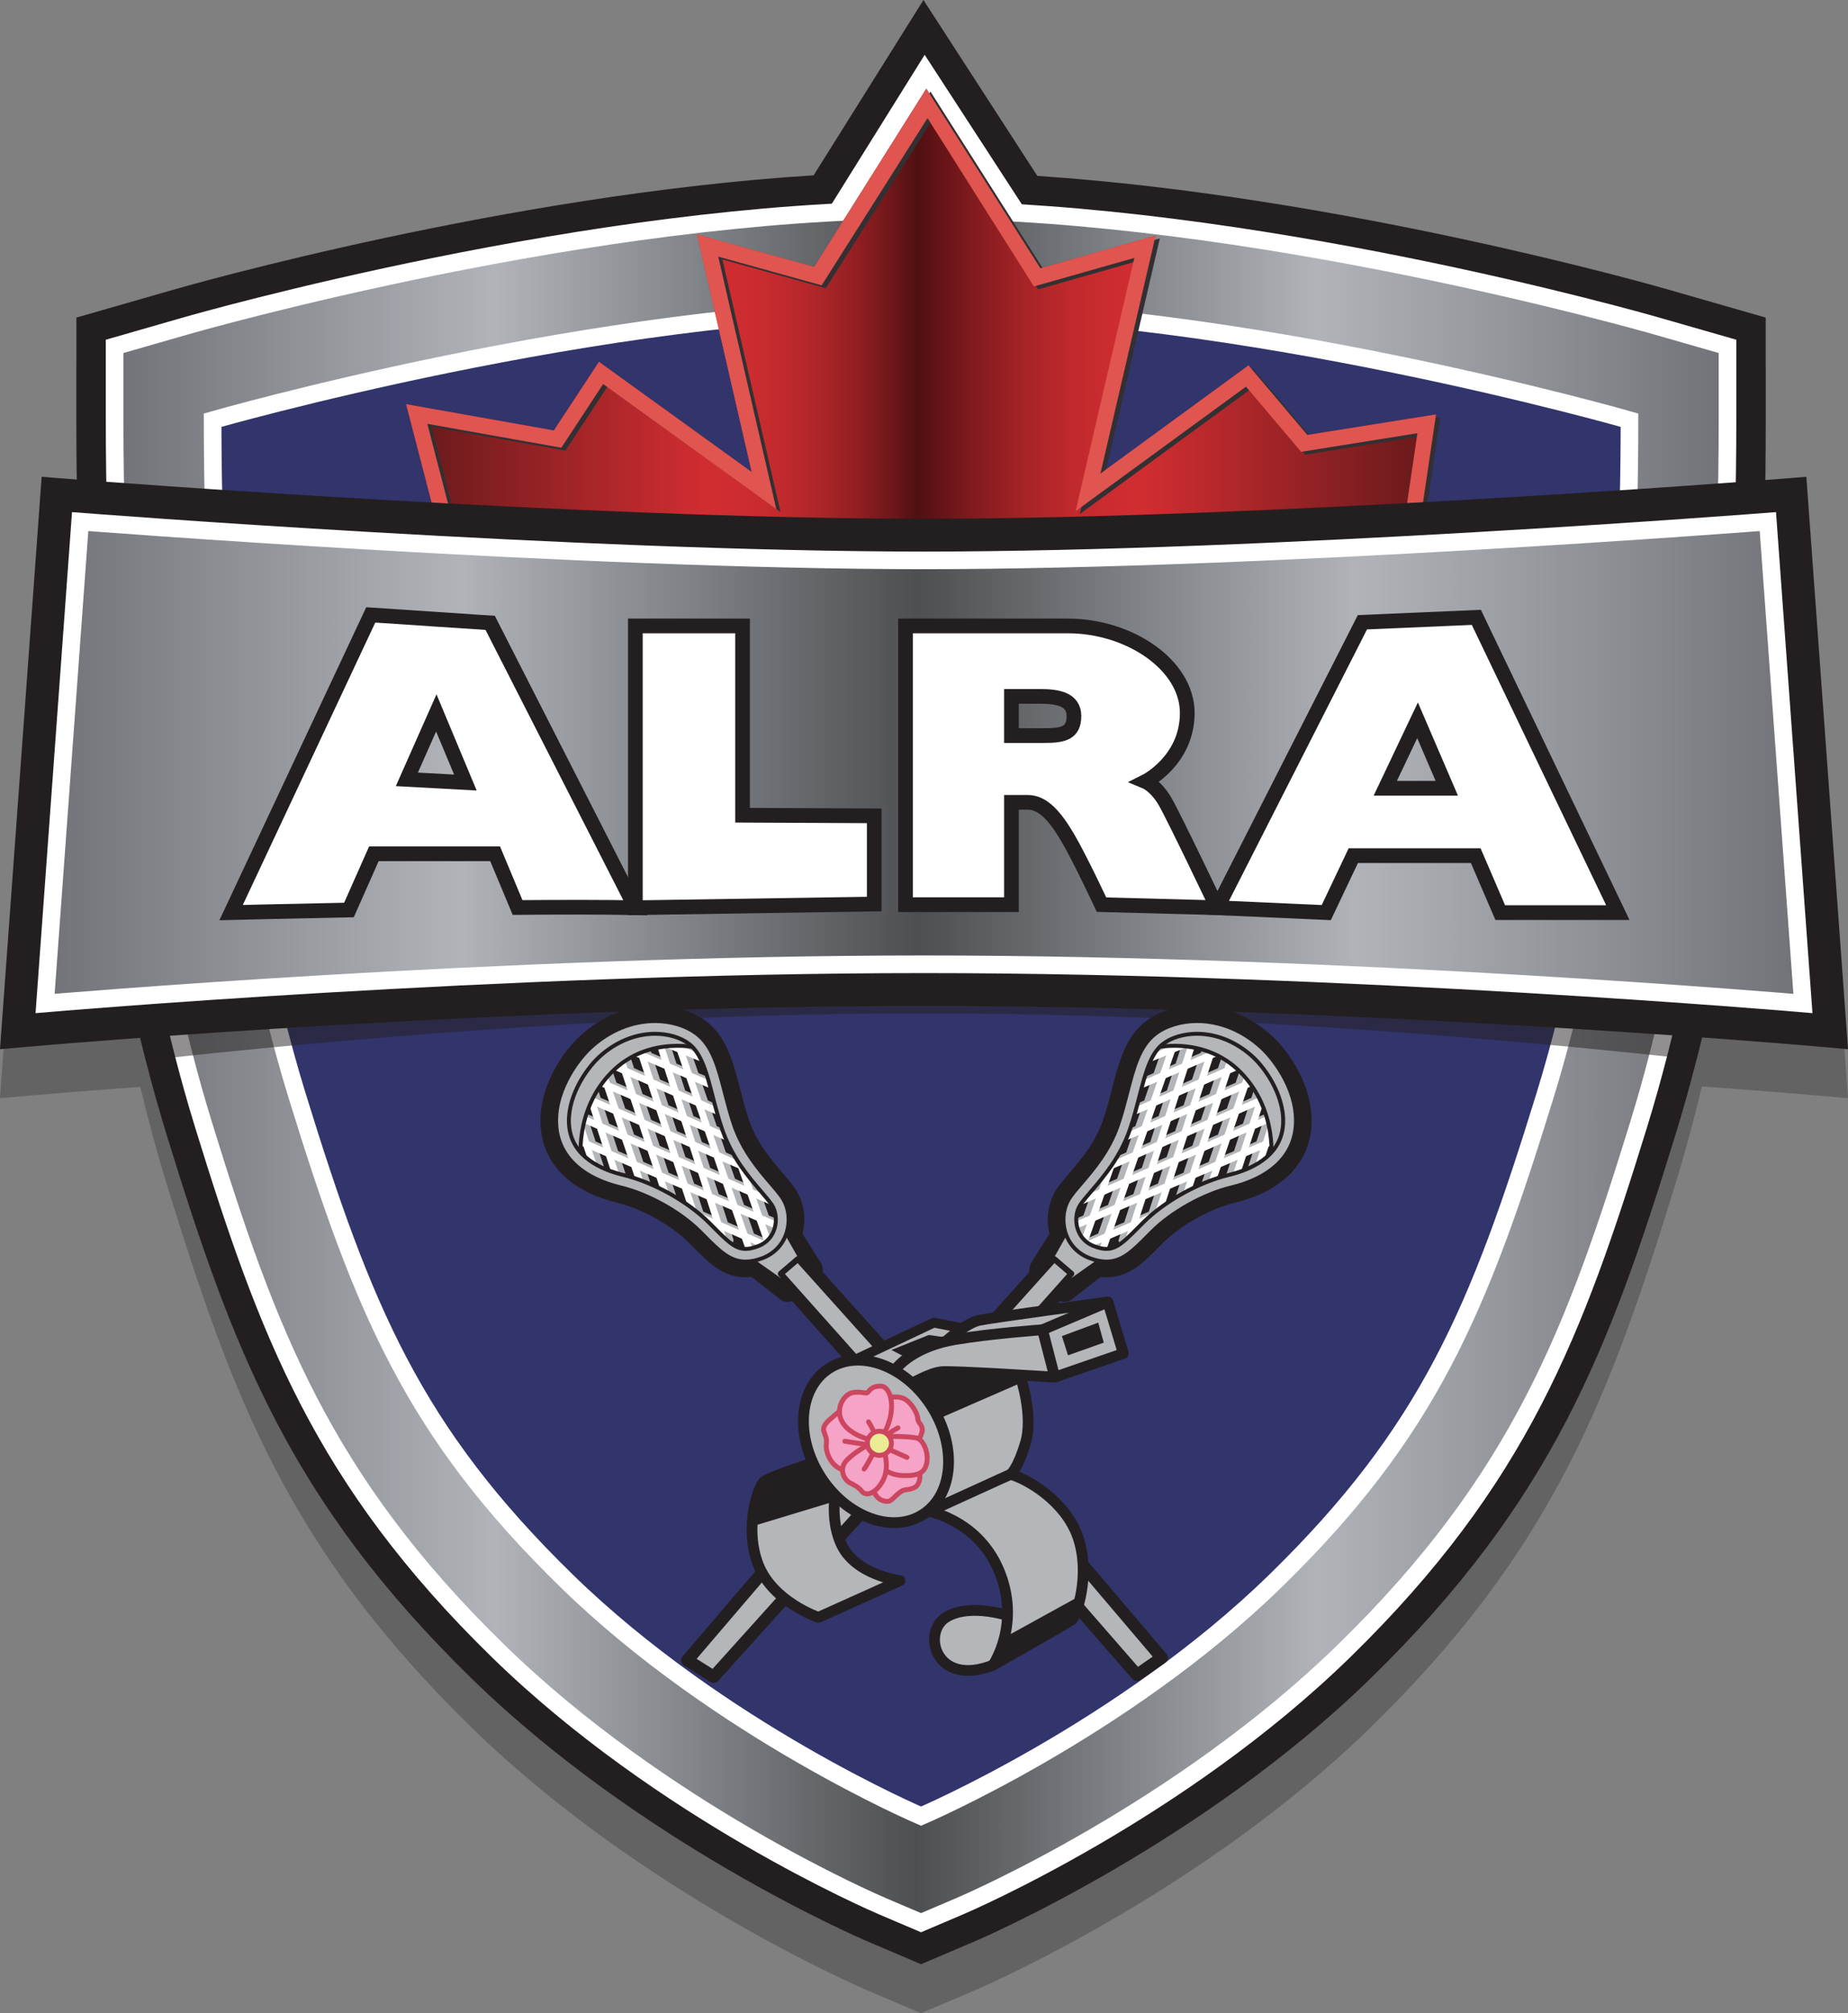 <?xml version="1.0" encoding="utf-8"?>
<!-- Generator: Adobe Illustrator 16.0.0, SVG Export Plug-In . SVG Version: 6.00 Build 0)  -->
<!DOCTYPE svg PUBLIC "-//W3C//DTD SVG 1.1//EN" "http://www.w3.org/Graphics/SVG/1.1/DTD/svg11.dtd">
<svg version="1.1" xmlns="http://www.w3.org/2000/svg" xmlns:xlink="http://www.w3.org/1999/xlink" x="0px" y="0px"
	 width="188.566px" height="205.41px" viewBox="0 0 188.566 205.41" enable-background="new 0 0 188.566 205.41"
	 xml:space="preserve">
<rect x="0" y="0" width="188.566" height="205.41" fill="#808080" stroke="none"/>
<g>
	<path opacity="0.3" fill="#231F20" d="M188.566,112.048l-4.25-58.398l-4.201,0.327c0.032-2.016,0.053-4.047,0.053-6.105V37.403
		l-10.059-2.89c-1.363-0.393-33.273-9.498-64.262-11.565L94.227,5L83.021,22.889c-31.235,1.947-63.773,11.224-65.166,11.624
		L7.795,37.403v10.468c0,2.042,0.021,4.058,0.052,6.059l-3.597-0.28L0,112.048l4.966-0.428c0.124-0.011,3.563-0.304,9.346-0.727
		c0.833,3.452,1.735,6.798,2.726,10.008c6.673,21.627,12.441,37.164,31.073,55.348c17.275,16.861,39.485,26.441,40.423,26.841
		l5.448,2.321l5.453-2.322c0.938-0.401,23.186-10.021,40.417-26.84c18.631-18.183,24.399-33.72,31.073-55.348
		c0.995-3.224,1.901-6.583,2.736-10.051c6.142,0.446,9.811,0.759,9.939,0.77L188.566,112.048z"/>
</g>
<g id="_x3C_Layer_x3E__copy_2">
	<path fill="#231F20" d="M170.109,29.513c-1.363-0.393-33.273-9.498-64.262-11.565L94.227,0L83.021,17.889
		c-31.235,1.947-63.773,11.224-65.166,11.624L7.795,32.403v10.468c0,28.583,3.11,53.153,9.243,73.029
		c6.673,21.627,12.441,37.164,31.073,55.348c17.275,16.861,39.485,26.441,40.423,26.841l5.448,2.321l5.453-2.322
		c0.938-0.401,23.186-10.021,40.417-26.84c18.631-18.183,24.399-33.72,31.073-55.348c6.134-19.876,9.243-44.447,9.243-73.029V32.403
		L170.109,29.513z"/>
	<polygon fill="#FFFFFF" points="94.352,5.593 84.477,21.427 102.823,22.209 104.644,21.427 	"/>
	<path fill="#32346C" d="M169.03,33.26c-1.681-0.483-41.563-11.833-75.049-11.833S20.614,32.777,18.933,33.26l-7.238,2.08v7.531
		c0,28.192,3.051,52.376,9.069,71.879c6.497,21.055,12.1,36.168,30.071,53.708c16.773,16.371,38.318,25.656,39.228,26.044
		l3.919,1.67l3.92-1.67c0.908-0.388,22.454-9.673,39.227-26.044c17.971-17.539,23.574-32.652,30.071-53.708
		c6.018-19.503,9.069-43.687,9.069-71.879V35.34L169.03,33.26z"/>
	<linearGradient id="SVGID_1_" gradientUnits="userSpaceOnUse" x1="11.694" y1="108.799" x2="176.269" y2="108.799">
		<stop  offset="0" style="stop-color:#717278"/>
		<stop  offset="0.236" style="stop-color:#B0B4B9"/>
		<stop  offset="0.497" style="stop-color:#4D4F52"/>
		<stop  offset="0.746" style="stop-color:#B0B4B9"/>
		<stop  offset="1" style="stop-color:#717278"/>
	</linearGradient>
	<path fill="url(#SVGID_1_)" d="M169.03,33.26c-1.681-0.483-41.563-11.833-75.049-11.833S20.614,32.777,18.933,33.26l-7.238,2.08
		v7.531c0,28.192,3.051,52.376,9.069,71.879c6.497,21.055,12.1,36.168,30.071,53.708c16.773,16.371,38.318,25.656,39.228,26.044
		l3.919,1.67l3.92-1.67c0.908-0.388,22.454-9.673,39.227-26.044c17.971-17.539,23.574-32.652,30.071-53.708
		c6.018-19.503,9.069-43.687,9.069-71.879V35.34L169.03,33.26z M157.644,111.802c-6.75,21.875-11.875,34.25-27.5,49.5
		s-36.162,24-36.162,24s-20.537-8.75-36.162-24s-20.75-27.625-27.5-49.5s-8.625-47.611-8.625-68.931
		c0,0,39.824-11.444,72.287-11.444s72.287,11.444,72.287,11.444C166.269,64.19,164.394,89.927,157.644,111.802z"/>
	<path fill="none" stroke="#FFFFFF" stroke-width="1.799" stroke-miterlimit="10" d="M169.03,33.26
		c-1.681-0.483-41.563-11.833-75.049-11.833S20.614,32.777,18.933,33.26l-7.238,2.08v7.531c0,28.192,3.051,52.376,9.069,71.879
		c6.497,21.055,12.1,36.168,30.071,53.708c16.773,16.371,38.318,25.656,39.228,26.044l3.919,1.67l3.92-1.67
		c0.908-0.388,22.454-9.673,39.227-26.044c17.971-17.539,23.574-32.652,30.071-53.708c6.018-19.503,9.069-43.687,9.069-71.879V35.34
		L169.03,33.26z M157.644,111.802c-6.75,21.875-11.875,34.25-27.5,49.5s-36.162,24-36.162,24s-20.537-8.75-36.162-24
		s-20.75-27.625-27.5-49.5s-8.625-47.611-8.625-68.931c0,0,39.824-11.444,72.287-11.444s72.287,11.444,72.287,11.444
		C166.269,64.19,164.394,89.927,157.644,111.802z"/>
	<linearGradient id="SVGID_2_" gradientUnits="userSpaceOnUse" x1="41.431" y1="42.871" x2="146.532" y2="42.871">
		<stop  offset="0" style="stop-color:#64191B"/>
		<stop  offset="0.291" style="stop-color:#D12D31"/>
		<stop  offset="0.328" style="stop-color:#CD2C30"/>
		<stop  offset="0.364" style="stop-color:#C22A2D"/>
		<stop  offset="0.4" style="stop-color:#AE2529"/>
		<stop  offset="0.436" style="stop-color:#931F22"/>
		<stop  offset="0.47" style="stop-color:#70171A"/>
		<stop  offset="0.497" style="stop-color:#501012"/>
		<stop  offset="0.504" style="stop-color:#571114"/>
		<stop  offset="0.552" style="stop-color:#821B1E"/>
		<stop  offset="0.598" style="stop-color:#A42326"/>
		<stop  offset="0.642" style="stop-color:#BD292C"/>
		<stop  offset="0.682" style="stop-color:#CC2C30"/>
		<stop  offset="0.715" style="stop-color:#D12D31"/>
		<stop  offset="1" style="stop-color:#64191B"/>
	</linearGradient>
	<polygon fill="url(#SVGID_2_)" points="133.4,44.378 127.398,37.279 112.284,48.324 117.917,24.037 106.164,27.375 94.519,9.054 
		83.072,27.24 71.125,23.921 76.7,48.158 61.122,36.914 56.515,43.921 41.431,41.233 44.812,54.265 73.479,76.688 126.168,60.593 
		138.661,59.642 144.768,54.206 146.532,42.277 	"/>
	<path fill="#323032" d="M73.906,76.98L45.239,54.557l-3.381-13.032l15.083,2.688l4.607-7.007L77.126,48.45l-5.575-24.237
		l11.947,3.318L94.946,9.346l11.645,18.322l11.753-3.339l-5.633,24.287l15.114-11.045l6.002,7.099l13.132-2.101l-1.765,11.929
		l-6.106,5.436l-12.493,0.951L73.906,76.98z M46.652,53.63l27.583,21.577l52.061-15.904l12.132-0.924l5.269-4.689l1.36-9.196
		l-11.868,1.899l-5.623-6.651L110.18,52.447l5.992-25.838l-10.247,2.911L95.07,12.342L84.267,29.406l-10.553-2.932l5.925,25.763
		L61.967,39.481l-4.268,6.493l-13.667-2.437L46.652,53.63z"/>
	<path fill="#E05550" d="M73.479,76.688L44.812,54.265l-3.381-13.032l15.083,2.688l4.607-7.007L76.7,48.158l-5.575-24.237
		l11.947,3.318L94.519,9.054l11.645,18.322l11.753-3.339l-5.633,24.287l15.114-11.045l6.002,7.099l13.132-2.101l-1.765,11.929
		l-6.106,5.436l-12.493,0.951L73.479,76.688z M46.225,53.338l27.583,21.577l52.061-15.904l12.132-0.924l5.269-4.689l1.36-9.196
		l-11.868,1.899l-5.623-6.651l-17.386,12.705l5.992-25.838l-10.247,2.911L94.643,12.05L83.84,29.114l-10.553-2.932l5.925,25.763
		L61.541,39.189l-4.268,6.493l-13.667-2.437L46.225,53.338z"/>
	<g>
		<defs>
			<path id="SVGID_3_" d="M170.109,29.513c-1.363-0.393-33.273-9.498-64.262-11.565L94.227,0L83.021,17.889
				c-31.235,1.947-63.773,11.224-65.166,11.624L7.795,32.403v10.468c0,28.583,3.11,53.153,9.243,73.029
				c6.673,21.627,12.441,37.164,31.073,55.348c17.275,16.861,39.485,26.441,40.423,26.841l5.448,2.321l5.453-2.322
				c0.938-0.401,23.186-10.021,40.417-26.84c18.631-18.183,24.399-33.72,31.073-55.348c6.134-19.876,9.243-44.447,9.243-73.029
				V32.403L170.109,29.513z"/>
		</defs>
		<clipPath id="SVGID_4_">
			<use xlink:href="#SVGID_3_"  overflow="visible"/>
		</clipPath>
		<g opacity="0.5" clip-path="url(#SVGID_4_)">
			<path fill="#231F20" d="M186.945,51.513c-1.465,0.044-2.93,0.09-4.395,0.138c-0.547-0.098-52.609,1.835-88.267,2.054
				c-35.651-0.219-87.722-2.152-88.268-2.054c-1.465-0.048-2.93-0.094-4.396-0.138C1.039,71.025,0.499,90.537,0,110.048
				c1.647-0.221,3.296-0.439,4.944-0.656c0.43-0.103,46.563-6.114,89.339-5.979c42.763-0.136,88.909,5.875,89.338,5.979
				c1.648,0.217,3.297,0.435,4.944,0.656C188.067,90.537,187.527,71.025,186.945,51.513z"/>
		</g>
	</g>
	<path fill="#231F20" d="M184.316,48.649l-4.259,0.332c-0.507,0.04-51.03,3.946-85.774,3.946c-34.737,0-85.269-3.906-85.775-3.946
		L4.25,48.649L0,107.048l4.966-0.428c0.462-0.04,46.693-3.984,89.318-3.984c42.611,0,88.855,3.944,89.317,3.984l4.966,0.428
		L184.316,48.649z"/>
	<linearGradient id="SVGID_5_" gradientUnits="userSpaceOnUse" x1="4.601" y1="77.802" x2="183.966" y2="77.802">
		<stop  offset="0" style="stop-color:#717278"/>
		<stop  offset="0.236" style="stop-color:#B0B4B9"/>
		<stop  offset="0.497" style="stop-color:#4D4F52"/>
		<stop  offset="0.746" style="stop-color:#B0B4B9"/>
		<stop  offset="1" style="stop-color:#717278"/>
	</linearGradient>
	<path fill="url(#SVGID_5_)" stroke="#FFFFFF" stroke-width="1.799" stroke-miterlimit="10" d="M180.388,53.218
		c0,0-50.793,3.958-86.104,3.958S8.179,53.218,8.179,53.218l-3.578,49.167c0,0,46.383-4,89.683-4s89.682,4,89.682,4L180.388,53.218z
		"/>
	<path fill="#FFFFFF" stroke="#231F20" stroke-width="1.5" stroke-miterlimit="10" d="M37.831,62.739l-14.25,30.375
		c0,0,5.161-0.132,12.026-0.267l2.541-5.733h12.375l2.289,5.478c4.633-0.04,8.915-0.042,12.019,0.022L50.019,63.552L37.831,62.739z
		 M41.515,79.518l3.004-6.779l2.967,7.103L41.515,79.518z"/>
	<polygon fill="#FFFFFF" stroke="#231F20" stroke-width="1.5" stroke-miterlimit="10" points="75.769,63.864 64.831,63.864 
		64.831,92.614 89.206,92.239 89.206,83.239 75.769,83.177 	"/>
	<path fill="#FFFFFF" stroke="#231F20" stroke-width="1.5" stroke-miterlimit="10" d="M116.894,79.739c0,0,4.25-2.125,4.25-7
		s-5.875-8.875-12.188-8.875H92.394v28.438h10.813V81.864c0.461,0,1.038,0,1.688,0c1.563,0,2.813,1.5,4.063,3.625
		s3.438,6.813,3.438,6.813l11.813,0.313c0,0-4.375-9.188-5.313-10.813S116.894,79.739,116.894,79.739z M106.519,75.052
		c-0.941,0-2.221,0-3.313,0v-4c0,0,1.25,0,2.938,0s3.438,0.25,3.438,2S108.519,75.052,106.519,75.052z"/>
	<path fill="#FFFFFF" stroke="#231F20" stroke-width="1.5" stroke-miterlimit="10" d="M153.081,93.114h12l-14.438-30.125
		l-11.625,0.5l-14.813,29.125l11.125,0.5l2.758-5.813h12.493L153.081,93.114z M141.352,80.427l3.292-6.938l2.982,6.938H141.352z"/>
	
		<polygon fill="#231F20" stroke="#231F20" stroke-width="2.5" stroke-linecap="round" stroke-linejoin="round" stroke-miterlimit="10" points="
		80.198,125.53 76.386,128.458 80.365,131.581 82.708,129.532 	"/>
	
		<polygon fill="#231F20" stroke="#231F20" stroke-width="2" stroke-linecap="round" stroke-linejoin="round" stroke-miterlimit="10" points="
		81.417,128.458 79.667,129.958 87.604,138.864 90.229,138.271 	"/>
	
		<path fill="#231F20" stroke="#231F20" stroke-width="2.8" stroke-linecap="round" stroke-linejoin="round" stroke-miterlimit="10" d="
		M79.961,122.039c-0.302-0.439-0.703-0.907-1.167-1.448c-1.186-1.384-2.81-3.279-3.697-5.876c-0.375-1.099-0.658-2.19-0.931-3.248
		c-0.673-2.609-1.255-4.861-2.953-6.154c-1.116-0.849-2.708-1.336-4.369-1.336c-2.401,0-4.788,0.981-6.721,2.763
		c-1.425,1.312-3.994,4.779-3.518,8.514c0.38,2.982,2.751,5.146,6.675,6.094c2.792,0.674,6.008,2.467,8.004,4.462l0.437,0.439
		c1.541,1.553,2.654,2.674,4.359,2.674c0.542,0,1.117-0.116,1.758-0.354c1.279-0.477,2.208-1.445,2.614-2.729
		C80.864,124.535,80.676,123.079,79.961,122.039z M66.844,105.677c1.296,0,2.514,0.36,3.34,0.989
		c1.229,0.936,1.742,2.924,2.336,5.226c0.28,1.086,0.57,2.208,0.968,3.373c0.994,2.908,2.74,4.945,4.029,6.448
		c0.428,0.5,0.798,0.932,1.044,1.29c0.418,0.608,0.524,1.521,0.271,2.324c-0.173,0.547-0.589,1.277-1.586,1.647
		c-0.463,0.173-0.833,0.253-1.164,0.253c-0.953,0-1.697-0.707-3.156-2.178l-0.439-0.442c-2.198-2.197-5.737-4.171-8.808-4.912
		c-2.256-0.545-5.022-1.795-5.387-4.656c-0.36-2.825,1.586-5.763,2.982-7.049C62.894,106.498,64.872,105.677,66.844,105.677z"/>
	
		<polygon fill="#B4B6BA" stroke="#231F20" stroke-width="0.6" stroke-linecap="round" stroke-linejoin="round" stroke-miterlimit="10" points="
		80.198,125.53 76.386,128.458 79.667,130.771 82.011,128.722 	"/>
	<path fill="#231F20" d="M79.796,122.152c-0.294-0.428-0.693-0.894-1.154-1.432c-1.197-1.396-2.835-3.308-3.735-5.941
		c-0.378-1.106-0.661-2.203-0.935-3.263c-0.664-2.573-1.238-4.794-2.88-6.044c-1.082-0.823-2.63-1.295-4.248-1.295
		c-2.35,0-4.689,0.962-6.586,2.709c-1.398,1.288-3.92,4.688-3.455,8.341c0.369,2.895,2.686,4.998,6.524,5.925
		c2.826,0.682,6.08,2.497,8.099,4.516l0.436,0.438c1.507,1.519,2.596,2.616,4.218,2.616h0c0.517,0,1.069-0.111,1.688-0.342
		c1.22-0.454,2.105-1.378,2.493-2.602C80.655,124.532,80.477,123.143,79.796,122.152z"/>
	<path fill="#B4B5B8" d="M80.306,125.552c0.058-0.225,0.113-0.451,0.135-0.68l-2-0.855l-0.614-1.746l1.66,0.727
		c0.045,0.021,0.093,0.029,0.14,0.029c0.135,0,0.263-0.078,0.321-0.209c0.077-0.178-0.003-0.384-0.181-0.461l-2.257-0.988
		l-0.65-1.849c0.125-0.01,0.242-0.08,0.296-0.203c0.077-0.177-0.004-0.383-0.181-0.46l-0.413-0.18l-0.493-1.401
		c-0.262-0.444-0.51-0.916-0.734-1.417l-2.195-0.951l-0.599-1.73l1.809,0.79c0.045,0.02,0.093,0.029,0.14,0.029
		c0.057,0,0.11-0.021,0.16-0.047c-0.072-0.237-0.152-0.476-0.218-0.711l-2.202-0.961l-0.659-1.905l2.125,0.909
		c0.045,0.019,0.092,0.028,0.138,0.028c0.027,0,0.05-0.016,0.076-0.022c-0.066-0.257-0.133-0.512-0.199-0.761l-2.449-1.047
		l-0.619-1.791l2.52,1.017c-0.109-0.313-0.229-0.611-0.356-0.899l-2.467-0.996l-0.237-0.685c-0.063-0.184-0.264-0.28-0.445-0.216
		c-0.183,0.063-0.28,0.262-0.216,0.445l0.038,0.109l-1.357-0.548c-0.177-0.071-0.382,0.014-0.456,0.194
		c-0.033,0.082-0.029,0.167-0.002,0.244c-0.022,0.068-0.029,0.141-0.006,0.213l0.515,1.591l-1.713-0.732l-0.199-0.607
		c-0.06-0.184-0.258-0.283-0.441-0.224c-0.184,0.06-0.284,0.258-0.224,0.441l0.008,0.023l-0.258-0.11
		c-0.177-0.075-0.384,0.006-0.459,0.184c-0.076,0.178,0.006,0.384,0.184,0.459l0.823,0.352l0.597,1.824l-1.791-0.782l-0.345-1.045
		c-0.061-0.183-0.258-0.282-0.442-0.223c-0.184,0.061-0.283,0.259-0.223,0.442l0.148,0.449l-0.582-0.254
		c-0.177-0.078-0.383,0.004-0.461,0.181c-0.077,0.177,0.003,0.383,0.181,0.461l1.157,0.505l0.578,1.75l-1.809-0.784l-0.393-1.155
		c-0.063-0.183-0.26-0.284-0.444-0.219c-0.183,0.063-0.281,0.261-0.219,0.444l0.188,0.554l-0.405-0.176
		c-0.176-0.074-0.383,0.005-0.46,0.182c-0.077,0.177,0.005,0.383,0.182,0.46l0.987,0.428l0.591,1.74l-1.636-0.714l-0.314-0.962
		c-0.06-0.184-0.259-0.282-0.441-0.224c-0.184,0.06-0.284,0.257-0.224,0.441l0.176,0.537c-0.07,0.035-0.13,0.09-0.164,0.167
		c-0.077,0.177,0.004,0.384,0.181,0.461l0.22,0.096l0.57,1.742l-1.238-0.542c-0.177-0.077-0.383,0.003-0.461,0.181
		c-0.003,0.008-0.002,0.016-0.005,0.024c-0.008,0.002-0.016,0-0.024,0.003c-0.184,0.061-0.283,0.259-0.222,0.442l0.569,1.717
		l-0.768-0.328c-0.178-0.076-0.384,0.006-0.459,0.184c-0.076,0.178,0.006,0.383,0.184,0.459l1.337,0.572l0.763,2.302
		c0.048,0.146,0.185,0.239,0.332,0.239c0.037,0,0.074-0.005,0.11-0.018c0.184-0.061,0.283-0.259,0.222-0.442l-0.568-1.715
		l1.437,0.614l0.748,2.288c0.048,0.148,0.185,0.241,0.333,0.241c0.036,0,0.073-0.005,0.109-0.017
		c0.184-0.061,0.284-0.258,0.224-0.441l-0.558-1.705l1.724,0.737l0.669,1.97c0.05,0.146,0.186,0.237,0.332,0.237
		c0.037,0,0.075-0.006,0.113-0.019c0.183-0.062,0.281-0.261,0.219-0.443l-0.467-1.376l1.708,0.73l0.751,2.273
		c0.049,0.147,0.186,0.24,0.333,0.24c0.036,0,0.073-0.005,0.11-0.018c0.184-0.061,0.283-0.258,0.223-0.441l-0.558-1.688l1.743,0.745
		l0.66,2.017c-0.131,0.004-0.256,0.079-0.312,0.209c-0.077,0.177,0.005,0.383,0.182,0.46l0.406,0.176l0.057,0.174
		c0.048,0.148,0.185,0.241,0.333,0.241c0.036,0,0.073-0.005,0.109-0.017c0.066-0.021,0.116-0.064,0.157-0.114l1.844,0.798
		l0.464,1.435c0.048,0.148,0.185,0.242,0.333,0.242c0.036,0,0.072-0.005,0.108-0.017c0.184-0.06,0.285-0.257,0.225-0.44l-0.275-0.85
		l1.822,0.789l0.508,1.47c0.05,0.145,0.186,0.235,0.331,0.235c0.038,0,0.077-0.006,0.114-0.019c0.183-0.063,0.28-0.263,0.216-0.445
		l-0.299-0.864l1.485,0.644c0.045,0.02,0.093,0.028,0.139,0.028c0.052,0,0.099-0.021,0.146-0.043
		c0.044,0.02,0.087,0.043,0.136,0.043c0.039,0,0.078-0.006,0.116-0.02c0.011-0.004,0.018-0.012,0.028-0.017
		c0.071-0.072,0.125-0.157,0.19-0.234c0.015-0.063,0.019-0.13-0.004-0.195l-0.722-2.053l1.441,0.616
		C80.233,125.545,80.27,125.549,80.306,125.552z M76.951,121.887l0.618,1.757l-1.648-0.704l-0.613-1.771L76.951,121.887z
		 M76.634,120.984l-1.637-0.716l-0.616-1.782l1.624,0.708L76.634,120.984z M74.436,120.786l0.616,1.782l-1.718-0.734l-0.577-1.782
		L74.436,120.786z M72.47,119.162l-0.568-1.757l1.607,0.701l0.616,1.78L72.47,119.162z M75.057,116.5l0.631,1.794l-1.618-0.706
		l-0.617-1.784L75.057,116.5z M72.582,115.427l0.616,1.781l-1.584-0.691l-0.568-1.755L72.582,115.427z M66.444,114.261l-0.576-1.744
		l1.775,0.77l0.572,1.747L66.444,114.261z M66.456,116.531l-1.754-0.768l-0.598-1.759l1.773,0.773L66.456,116.531z M67.643,111.036
		l1.703,0.744l0.558,1.724l-1.693-0.734L67.643,111.036z M68.507,115.924l0.574,1.755l-1.763-0.771l-0.58-1.754L68.507,115.924z
		 M69.074,115.408l-0.573-1.75l1.689,0.732l0.567,1.752L69.074,115.408z M71.045,117.032l0.568,1.755l-1.672-0.732l-0.575-1.756
		L71.045,117.032z M71.671,112.795l0.6,1.734l-1.512-0.655l-0.556-1.72L71.671,112.795z M70.704,110l0.656,1.896l-1.445-0.631
		l-0.601-1.858L70.704,110z M69.784,107.34l0.611,1.767l-1.368-0.584l-0.553-1.711L69.784,107.34z M68.46,109.041l0.598,1.849
		l-1.708-0.746l-0.6-1.834L68.46,109.041z M66.784,110.66l0.568,1.737l-1.779-0.771l-0.577-1.747L66.784,110.66z M65.007,112.144
		l0.575,1.741l-1.782-0.777l-0.592-1.743L65.007,112.144z M63.236,113.625l0.597,1.757l-1.676-0.733l-0.57-1.743L63.236,113.625z
		 M60.775,116.465l-0.642-1.938l1.456,0.637l0.626,1.917L60.775,116.465z M63.071,117.447l-0.623-1.906l1.689,0.739l0.645,1.898
		L63.071,117.447z M65.647,118.548l-0.641-1.888l1.745,0.764l0.614,1.858L65.647,118.548z M68.224,119.649l-0.611-1.849l1.76,0.77
		l0.597,1.825L68.224,119.649z M70.826,120.762l-0.594-1.815l1.668,0.73l0.58,1.792L70.826,120.762z M71.763,123.625l-0.647-1.978
		l1.65,0.705l0.642,1.984L71.763,123.625z M74.264,124.708l-0.644-1.99l1.742,0.744l0.7,2.024L74.264,124.708z M76.932,125.863
		l-0.702-2.029l1.654,0.707l0.719,2.046L76.932,125.863z"/>
	
		<line fill="none" stroke="#FFFFFF" stroke-width="0.7" stroke-linecap="round" stroke-linejoin="round" stroke-miterlimit="10" x1="60.636" y1="119.177" x2="59.011" y2="114.271"/>
	
		<line fill="none" stroke="#FFFFFF" stroke-width="0.7" stroke-linecap="round" stroke-linejoin="round" stroke-miterlimit="10" x1="62.917" y1="120.146" x2="59.979" y2="111.161"/>
	
		<line fill="none" stroke="#FFFFFF" stroke-width="0.7" stroke-linecap="round" stroke-linejoin="round" stroke-miterlimit="10" x1="65.417" y1="120.927" x2="61.511" y2="109.427"/>
	
		<line fill="none" stroke="#FFFFFF" stroke-width="0.7" stroke-linecap="round" stroke-linejoin="round" stroke-miterlimit="10" x1="68.073" y1="122.333" x2="63.354" y2="108.052"/>
	
		<line fill="none" stroke="#FFFFFF" stroke-width="0.7" stroke-linecap="round" stroke-linejoin="round" stroke-miterlimit="10" x1="70.917" y1="124.208" x2="65.261" y2="106.927"/>
	
		<line fill="none" stroke="#FFFFFF" stroke-width="0.7" stroke-linecap="round" stroke-linejoin="round" stroke-miterlimit="10" x1="73.823" y1="126.552" x2="67.323" y2="106.458"/>
	
		<polyline fill="none" stroke="#FFFFFF" stroke-width="0.7" stroke-linecap="round" stroke-linejoin="round" stroke-miterlimit="10" points="
		78.479,127.083 74.667,116.239 60.823,110.239 	"/>
	
		<line fill="none" stroke="#FFFFFF" stroke-width="0.7" stroke-linecap="round" stroke-linejoin="round" stroke-miterlimit="10" x1="69.104" y1="106.239" x2="76.542" y2="127.739"/>
	
		<line fill="none" stroke="#FFFFFF" stroke-width="0.7" stroke-linecap="round" stroke-linejoin="round" stroke-miterlimit="10" x1="67.323" y1="106.239" x2="72.667" y2="108.396"/>
	
		<line fill="none" stroke="#FFFFFF" stroke-width="0.7" stroke-linecap="round" stroke-linejoin="round" stroke-miterlimit="10" x1="64.54" y1="107.271" x2="73.167" y2="110.958"/>
	
		<line fill="none" stroke="#FFFFFF" stroke-width="0.7" stroke-linecap="round" stroke-linejoin="round" stroke-miterlimit="10" x1="62.448" y1="108.677" x2="73.823" y2="113.646"/>
	
		<line fill="none" stroke="#FFFFFF" stroke-width="0.7" stroke-linecap="round" stroke-linejoin="round" stroke-miterlimit="10" x1="59.979" y1="112.114" x2="76.167" y2="119.177"/>
	
		<line fill="none" stroke="#FFFFFF" stroke-width="0.7" stroke-linecap="round" stroke-linejoin="round" stroke-miterlimit="10" x1="78.198" y1="127.083" x2="70.261" y2="123.646"/>
	
		<line fill="none" stroke="#FFFFFF" stroke-width="0.7" stroke-linecap="round" stroke-linejoin="round" stroke-miterlimit="10" x1="79.667" y1="125.208" x2="58.342" y2="116.091"/>
	
		<line fill="none" stroke="#FFFFFF" stroke-width="0.7" stroke-linecap="round" stroke-linejoin="round" stroke-miterlimit="10" x1="59.25" y1="114.052" x2="78.958" y2="122.677"/>
	
		<path fill="#B4B6BA" stroke="#231F20" stroke-width="0.4" stroke-linecap="round" stroke-linejoin="round" stroke-miterlimit="10" d="
		M69.292,105.26c-0.958-0.25-3.905,0-3.905,0s-3.896,0.881-6.154,4.042s-1.607,6.5-1.607,6.5l1.667,2.77
		c0,0-0.749-5.224,3.083-9.145s9.167-2.458,9.167-2.458S70.25,105.51,69.292,105.26z"/>
	
		<path fill="#B4B6BA" stroke="#231F20" stroke-width="0.4" stroke-linecap="round" stroke-linejoin="round" stroke-miterlimit="10" d="
		M76.081,128.722L76.081,128.722c-1.623,0-2.711-1.098-4.219-2.616l-0.436-0.438c-2.019-2.019-5.273-3.834-8.099-4.516
		c-3.838-0.927-6.155-3.03-6.524-5.925c-0.465-3.653,2.056-7.054,3.455-8.341c1.897-1.748,4.236-2.709,6.586-2.709
		c1.618,0,3.167,0.472,4.248,1.295c1.643,1.25,2.216,3.472,2.88,6.044c0.274,1.06,0.557,2.156,0.935,3.263
		c0.9,2.633,2.538,4.545,3.735,5.941c0.461,0.538,0.86,1.004,1.154,1.432c0.681,0.99,0.859,2.38,0.465,3.626
		c-0.387,1.224-1.272,2.147-2.493,2.602C77.149,128.61,76.597,128.722,76.081,128.722z M66.844,105.477
		c-2.022,0-4.049,0.84-5.705,2.366c-1.427,1.314-3.415,4.321-3.045,7.221c0.379,2.975,3.221,4.266,5.539,4.825
		c3.039,0.733,6.54,2.687,8.713,4.859l0.439,0.441c2.016,2.032,2.703,2.653,4.531,1.972c1.072-0.398,1.52-1.186,1.707-1.774
		c0.271-0.86,0.155-1.841-0.297-2.498c-0.255-0.371-0.633-0.812-1.07-1.322c-1.265-1.476-2.998-3.497-3.978-6.367
		c-0.394-1.153-0.684-2.274-0.963-3.358c-0.604-2.338-1.125-4.358-2.409-5.335C69.445,105.852,68.183,105.477,66.844,105.477z"/>
	
		<polygon fill="#B4B6BA" stroke="#231F20" stroke-width="0.6" stroke-linecap="round" stroke-linejoin="round" stroke-miterlimit="10" points="
		81.417,128.458 79.667,129.958 87.604,138.864 90.229,138.271 	"/>
	
		<polygon fill="#231F20" stroke="#231F20" stroke-width="2.5" stroke-linecap="round" stroke-linejoin="round" stroke-miterlimit="10" points="
		108.784,125.53 112.597,128.458 108.618,131.581 106.274,129.532 	"/>
	
		<polygon fill="#231F20" stroke="#231F20" stroke-width="2" stroke-linecap="round" stroke-linejoin="round" stroke-miterlimit="10" points="
		107.565,128.458 109.315,129.958 101.378,138.864 98.753,138.271 	"/>
	
		<path fill="#231F20" stroke="#231F20" stroke-width="2.8" stroke-linecap="round" stroke-linejoin="round" stroke-miterlimit="10" d="
		M108.53,125.839c0.406,1.283,1.335,2.252,2.614,2.729c0.641,0.238,1.216,0.354,1.758,0.354c1.705,0,2.818-1.121,4.358-2.674
		l0.438-0.439c1.996-1.995,5.213-3.788,8.004-4.462c3.925-0.947,6.295-3.112,6.676-6.094c0.476-3.734-2.093-7.202-3.518-8.514
		c-1.934-1.781-4.32-2.763-6.722-2.763c-1.661,0-3.253,0.487-4.369,1.336c-1.698,1.292-2.279,3.545-2.953,6.154
		c-0.272,1.058-0.555,2.149-0.931,3.248c-0.887,2.597-2.511,4.492-3.697,5.876c-0.464,0.541-0.865,1.009-1.167,1.448
		C108.307,123.079,108.118,124.535,108.53,125.839z M127.709,107.989c1.396,1.286,3.342,4.224,2.982,7.049
		c-0.365,2.861-3.131,4.111-5.388,4.656c-3.07,0.741-6.61,2.715-8.808,4.912l-0.439,0.442c-1.459,1.471-2.203,2.178-3.156,2.178
		c-0.331,0-0.7-0.08-1.163-0.253c-0.997-0.37-1.413-1.101-1.586-1.647c-0.254-0.804-0.147-1.716,0.271-2.324
		c0.247-0.358,0.616-0.79,1.045-1.29c1.288-1.503,3.035-3.54,4.028-6.448c0.397-1.164,0.688-2.287,0.968-3.373
		c0.594-2.302,1.107-4.29,2.336-5.226c0.826-0.628,2.044-0.989,3.34-0.989C124.111,105.677,126.089,106.498,127.709,107.989z"/>
	
		<polygon fill="#B4B6BA" stroke="#231F20" stroke-width="0.6" stroke-linecap="round" stroke-linejoin="round" stroke-miterlimit="10" points="
		108.784,125.53 112.597,128.458 109.315,130.771 106.972,128.722 	"/>
	<path fill="#231F20" d="M109.187,122.152c0.294-0.428,0.692-0.894,1.154-1.432c1.196-1.396,2.835-3.308,3.734-5.941
		c0.378-1.106,0.661-2.203,0.936-3.263c0.664-2.573,1.237-4.794,2.88-6.044c1.082-0.823,2.63-1.295,4.248-1.295
		c2.351,0,4.689,0.962,6.586,2.709c1.398,1.288,3.92,4.688,3.455,8.341c-0.369,2.895-2.687,4.998-6.524,5.925
		c-2.825,0.682-6.08,2.497-8.099,4.516l-0.436,0.438c-1.508,1.519-2.597,2.616-4.219,2.616l0,0c-0.517,0-1.069-0.111-1.688-0.342
		c-1.22-0.454-2.105-1.378-2.492-2.602C108.327,124.532,108.506,123.143,109.187,122.152z"/>
	<path fill="#B4B5B8" d="M108.784,125.53l1.441-0.616l-0.722,2.053c-0.023,0.065-0.02,0.132-0.004,0.195
		c0.064,0.077,0.119,0.162,0.19,0.234c0.01,0.005,0.017,0.013,0.027,0.017c0.039,0.014,0.078,0.02,0.116,0.02
		c0.049,0,0.092-0.023,0.136-0.043c0.047,0.021,0.094,0.043,0.146,0.043c0.047,0,0.094-0.009,0.14-0.028l1.485-0.644l-0.299,0.864
		c-0.063,0.183,0.033,0.382,0.216,0.445c0.038,0.013,0.076,0.019,0.114,0.019c0.146,0,0.281-0.091,0.331-0.235l0.508-1.47
		l1.822-0.789l-0.275,0.85c-0.06,0.184,0.042,0.381,0.226,0.44c0.036,0.012,0.072,0.017,0.107,0.017
		c0.148,0,0.285-0.094,0.333-0.242l0.464-1.435l1.844-0.798c0.041,0.05,0.091,0.093,0.157,0.114
		c0.036,0.012,0.072,0.017,0.108,0.017c0.147,0,0.284-0.093,0.333-0.241l0.057-0.174l0.406-0.176
		c0.177-0.077,0.259-0.283,0.182-0.46c-0.056-0.13-0.18-0.205-0.312-0.209l0.66-2.017l1.743-0.745l-0.558,1.688
		c-0.061,0.184,0.039,0.381,0.223,0.441c0.036,0.013,0.073,0.018,0.109,0.018c0.147,0,0.284-0.093,0.333-0.24l0.751-2.273
		l1.708-0.73l-0.467,1.376c-0.063,0.183,0.036,0.382,0.219,0.443c0.037,0.013,0.075,0.019,0.112,0.019
		c0.146,0,0.282-0.092,0.332-0.237l0.669-1.97l1.725-0.737l-0.558,1.705c-0.061,0.184,0.04,0.381,0.224,0.441
		c0.036,0.012,0.072,0.017,0.108,0.017c0.147,0,0.284-0.093,0.333-0.241l0.748-2.288l1.437-0.614l-0.568,1.715
		c-0.061,0.184,0.039,0.382,0.223,0.442c0.036,0.013,0.073,0.018,0.109,0.018c0.147,0,0.284-0.093,0.332-0.239l0.763-2.302
		l1.337-0.572c0.178-0.076,0.261-0.282,0.185-0.459s-0.282-0.26-0.46-0.184l-0.768,0.328l0.568-1.717
		c0.062-0.183-0.038-0.381-0.222-0.442c-0.008-0.003-0.016-0.001-0.024-0.003c-0.002-0.008-0.001-0.016-0.005-0.024
		c-0.077-0.177-0.284-0.258-0.461-0.181l-1.238,0.542l0.57-1.742l0.22-0.096c0.177-0.077,0.258-0.284,0.181-0.461
		c-0.034-0.077-0.095-0.132-0.164-0.167l0.176-0.537c0.06-0.184-0.04-0.381-0.224-0.441c-0.183-0.059-0.382,0.04-0.441,0.224
		l-0.314,0.962l-1.636,0.714l0.591-1.74l0.987-0.428c0.177-0.077,0.259-0.283,0.182-0.46s-0.284-0.256-0.46-0.182l-0.405,0.176
		l0.188-0.554c0.062-0.183-0.036-0.382-0.219-0.444c-0.185-0.065-0.382,0.036-0.444,0.219l-0.393,1.155l-1.809,0.784l0.578-1.75
		l1.157-0.505c0.177-0.078,0.258-0.284,0.181-0.461c-0.078-0.177-0.284-0.258-0.461-0.181l-0.582,0.254l0.148-0.449
		c0.061-0.184-0.039-0.381-0.223-0.442c-0.185-0.06-0.382,0.04-0.442,0.223l-0.346,1.045l-1.79,0.782l0.597-1.824l0.823-0.352
		c0.178-0.076,0.261-0.282,0.185-0.459s-0.283-0.259-0.46-0.184l-0.258,0.11l0.008-0.023c0.06-0.184-0.04-0.381-0.224-0.441
		c-0.184-0.059-0.382,0.04-0.441,0.224l-0.199,0.607l-1.713,0.732l0.515-1.591c0.023-0.073,0.017-0.146-0.006-0.213
		c0.027-0.077,0.03-0.163-0.002-0.244c-0.073-0.18-0.279-0.265-0.456-0.194l-1.357,0.548l0.038-0.109
		c0.063-0.183-0.034-0.382-0.217-0.445c-0.181-0.064-0.382,0.033-0.444,0.216l-0.237,0.685l-2.467,0.996
		c-0.128,0.288-0.247,0.585-0.356,0.899l2.52-1.017l-0.619,1.791l-2.449,1.047c-0.066,0.249-0.133,0.504-0.199,0.761
		c0.026,0.006,0.05,0.022,0.076,0.022c0.046,0,0.093-0.009,0.138-0.028l2.126-0.909l-0.659,1.905l-2.202,0.961
		c-0.066,0.235-0.146,0.474-0.218,0.711c0.05,0.026,0.103,0.047,0.159,0.047c0.047,0,0.095-0.009,0.141-0.029l1.809-0.79
		l-0.599,1.73l-2.194,0.951c-0.225,0.501-0.473,0.973-0.734,1.417l-0.493,1.401l-0.412,0.18c-0.177,0.077-0.258,0.284-0.181,0.46
		c0.054,0.123,0.171,0.193,0.296,0.203l-0.649,1.849l-2.258,0.988c-0.177,0.077-0.258,0.283-0.181,0.461
		c0.058,0.131,0.187,0.209,0.321,0.209c0.047,0,0.095-0.009,0.14-0.029l1.66-0.727l-0.614,1.746l-2,0.855
		c0.022,0.229,0.077,0.455,0.136,0.68C108.713,125.549,108.749,125.545,108.784,125.53z M113.675,121.168l-0.612,1.771l-1.648,0.704
		l0.618-1.757L113.675,121.168z M112.979,119.195l1.624-0.708l-0.616,1.782l-1.638,0.716L112.979,119.195z M116.226,120.052
		l-0.577,1.782l-1.718,0.734l0.616-1.782L116.226,120.052z M114.858,119.887l0.615-1.78l1.607-0.701l-0.568,1.757L114.858,119.887z
		 M115.53,115.804l-0.617,1.784l-1.618,0.706l0.631-1.794L115.53,115.804z M117.937,114.761l-0.567,1.755l-1.584,0.691l0.616-1.781
		L117.937,114.761z M120.768,115.034l0.572-1.747l1.775-0.77l-0.576,1.744L120.768,115.034z M123.105,114.777l1.773-0.773
		l-0.598,1.759l-1.755,0.768L123.105,114.777z M120.772,112.769l-1.693,0.734l0.558-1.724l1.703-0.744L120.772,112.769z
		 M122.244,115.153l-0.58,1.754l-1.763,0.771l0.574-1.755L122.244,115.153z M118.226,116.143l0.566-1.752l1.689-0.732l-0.572,1.75
		L118.226,116.143z M119.617,116.299l-0.575,1.756l-1.672,0.732l0.567-1.755L119.617,116.299z M118.78,112.154l-0.557,1.72
		l-1.512,0.655l0.6-1.734L118.78,112.154z M119.669,109.406l-0.601,1.858l-1.445,0.631l0.655-1.896L119.669,109.406z
		 M120.508,106.812l-0.553,1.711l-1.368,0.584l0.611-1.767L120.508,106.812z M122.232,108.31l-0.601,1.834l-1.707,0.746l0.598-1.849
		L122.232,108.31z M123.986,109.879l-0.577,1.747l-1.778,0.771l0.568-1.737L123.986,109.879z M125.775,111.364l-0.593,1.743
		l-1.782,0.777l0.575-1.741L125.775,111.364z M127.396,112.906l-0.569,1.743l-1.677,0.733l0.598-1.757L127.396,112.906z
		 M126.767,117.081l0.627-1.917l1.456-0.637l-0.642,1.938L126.767,117.081z M124.2,118.178l0.645-1.898l1.689-0.739l-0.623,1.906
		L124.2,118.178z M121.617,119.282l0.614-1.858l1.745-0.764l-0.642,1.888L121.617,119.282z M119.013,120.396l0.597-1.825l1.76-0.77
		l-0.61,1.849L119.013,120.396z M116.503,121.469l0.579-1.792l1.669-0.73l-0.595,1.815L116.503,121.469z M115.574,124.337
		l0.643-1.984l1.65-0.705l-0.647,1.978L115.574,124.337z M112.921,125.486l0.7-2.024l1.742-0.744l-0.645,1.99L112.921,125.486z
		 M110.38,126.587l0.719-2.046l1.654-0.707l-0.702,2.029L110.38,126.587z"/>
	
		<line fill="none" stroke="#FFFFFF" stroke-width="0.7" stroke-linecap="round" stroke-linejoin="round" stroke-miterlimit="10" x1="128.347" y1="119.177" x2="129.972" y2="114.271"/>
	
		<line fill="none" stroke="#FFFFFF" stroke-width="0.7" stroke-linecap="round" stroke-linejoin="round" stroke-miterlimit="10" x1="126.065" y1="120.146" x2="129.003" y2="111.161"/>
	
		<line fill="none" stroke="#FFFFFF" stroke-width="0.7" stroke-linecap="round" stroke-linejoin="round" stroke-miterlimit="10" x1="123.565" y1="120.927" x2="127.472" y2="109.427"/>
	
		<line fill="none" stroke="#FFFFFF" stroke-width="0.7" stroke-linecap="round" stroke-linejoin="round" stroke-miterlimit="10" x1="120.909" y1="122.333" x2="125.628" y2="108.052"/>
	
		<line fill="none" stroke="#FFFFFF" stroke-width="0.7" stroke-linecap="round" stroke-linejoin="round" stroke-miterlimit="10" x1="118.065" y1="124.208" x2="123.722" y2="106.927"/>
	
		<line fill="none" stroke="#FFFFFF" stroke-width="0.7" stroke-linecap="round" stroke-linejoin="round" stroke-miterlimit="10" x1="115.159" y1="126.552" x2="121.659" y2="106.458"/>
	
		<polyline fill="none" stroke="#FFFFFF" stroke-width="0.7" stroke-linecap="round" stroke-linejoin="round" stroke-miterlimit="10" points="
		110.503,127.083 114.315,116.239 128.159,110.239 	"/>
	
		<line fill="none" stroke="#FFFFFF" stroke-width="0.7" stroke-linecap="round" stroke-linejoin="round" stroke-miterlimit="10" x1="119.878" y1="106.239" x2="112.44" y2="127.739"/>
	
		<line fill="none" stroke="#FFFFFF" stroke-width="0.7" stroke-linecap="round" stroke-linejoin="round" stroke-miterlimit="10" x1="121.659" y1="106.239" x2="116.315" y2="108.396"/>
	
		<line fill="none" stroke="#FFFFFF" stroke-width="0.7" stroke-linecap="round" stroke-linejoin="round" stroke-miterlimit="10" x1="124.442" y1="107.271" x2="115.815" y2="110.958"/>
	
		<line fill="none" stroke="#FFFFFF" stroke-width="0.7" stroke-linecap="round" stroke-linejoin="round" stroke-miterlimit="10" x1="126.534" y1="108.677" x2="115.159" y2="113.646"/>
	
		<line fill="none" stroke="#FFFFFF" stroke-width="0.7" stroke-linecap="round" stroke-linejoin="round" stroke-miterlimit="10" x1="129.003" y1="112.114" x2="112.815" y2="119.177"/>
	
		<line fill="none" stroke="#FFFFFF" stroke-width="0.7" stroke-linecap="round" stroke-linejoin="round" stroke-miterlimit="10" x1="110.784" y1="127.083" x2="118.722" y2="123.646"/>
	
		<line fill="none" stroke="#FFFFFF" stroke-width="0.7" stroke-linecap="round" stroke-linejoin="round" stroke-miterlimit="10" x1="109.315" y1="125.208" x2="130.641" y2="116.091"/>
	
		<line fill="none" stroke="#FFFFFF" stroke-width="0.7" stroke-linecap="round" stroke-linejoin="round" stroke-miterlimit="10" x1="129.732" y1="114.052" x2="110.024" y2="122.677"/>
	
		<path fill="#B4B6BA" stroke="#231F20" stroke-width="0.4" stroke-linecap="round" stroke-linejoin="round" stroke-miterlimit="10" d="
		M119.69,105.26c0.959-0.25,3.905,0,3.905,0s3.896,0.881,6.154,4.042c2.258,3.161,1.607,6.5,1.607,6.5l-1.667,2.77
		c0,0,0.749-5.224-3.083-9.145c-3.833-3.921-9.167-2.458-9.167-2.458S118.732,105.51,119.69,105.26z"/>
	
		<path fill="#B4B6BA" stroke="#231F20" stroke-width="0.4" stroke-linecap="round" stroke-linejoin="round" stroke-miterlimit="10" d="
		M111.214,128.38c-1.22-0.454-2.105-1.378-2.492-2.602c-0.395-1.246-0.216-2.636,0.465-3.626c0.294-0.428,0.692-0.894,1.154-1.432
		c1.196-1.396,2.835-3.308,3.734-5.941c0.378-1.106,0.661-2.203,0.936-3.263c0.664-2.573,1.237-4.794,2.88-6.044
		c1.082-0.823,2.63-1.295,4.248-1.295c2.351,0,4.689,0.962,6.586,2.709c1.398,1.288,3.92,4.688,3.455,8.341
		c-0.369,2.895-2.687,4.998-6.524,5.925c-2.825,0.682-6.08,2.497-8.099,4.516l-0.436,0.438c-1.508,1.519-2.597,2.616-4.219,2.616
		l0,0C112.386,128.722,111.833,128.61,111.214,128.38z M118.678,106.506c-1.283,0.977-1.805,2.997-2.408,5.335
		c-0.28,1.084-0.569,2.205-0.964,3.358c-0.98,2.87-2.713,4.892-3.978,6.367c-0.438,0.511-0.815,0.951-1.07,1.322
		c-0.452,0.657-0.568,1.638-0.297,2.498c0.187,0.589,0.634,1.376,1.706,1.774c1.829,0.682,2.516,0.061,4.531-1.972l0.439-0.441
		c2.173-2.173,5.675-4.126,8.713-4.859c2.317-0.56,5.16-1.851,5.539-4.825c0.369-2.9-1.619-5.907-3.046-7.221
		c-1.656-1.525-3.683-2.366-5.705-2.366C120.8,105.477,119.538,105.852,118.678,106.506z"/>
	
		<polygon fill="#B4B6BA" stroke="#231F20" stroke-width="0.6" stroke-linecap="round" stroke-linejoin="round" stroke-miterlimit="10" points="
		107.565,128.458 109.315,129.958 101.378,138.864 98.753,138.271 	"/>
	<polygon fill="#231F20" points="104,138.688 92.542,139.386 90.446,141.425 97,146.885 99.727,146.885 104.125,144.165 	"/>
	
		<polygon fill="#B4B6BA" stroke="#231F20" stroke-width="1.25" stroke-linecap="round" stroke-linejoin="round" stroke-miterlimit="10" points="
		85.974,150.864 70.136,169.396 72.823,171.083 88.21,153.989 	"/>
	
		<path fill="#B4B6BA" stroke="#231F20" stroke-width="1.1" stroke-linecap="round" stroke-linejoin="round" stroke-miterlimit="10" d="
		M85.792,157.458c-1.438-3.281-0.137-7.156-0.137-7.156l-1.62-1.438c0,0-5.368,1.781-6.024,2.25s-2.125,4.781-0.625,8.563
		s6.125,5.344,6.125,5.344l8.336-3.75C91.847,161.271,87.229,160.739,85.792,157.458z"/>
	<polygon fill="#231F20" points="84.035,149.781 81.823,149.396 77.854,150.958 76.739,155.736 85.14,153.189 85.14,150.556 	"/>
	
		<polygon fill="#B4B6BA" stroke="#231F20" stroke-width="1.25" stroke-linecap="round" stroke-linejoin="round" stroke-miterlimit="10" points="
		109.886,158.958 109.261,163.146 116.011,170.896 118.542,169.146 	"/>
	
		<path fill="#B4B6BA" stroke="#231F20" stroke-width="1.1" stroke-linecap="round" stroke-linejoin="round" stroke-miterlimit="10" d="
		M103.323,164.989c0,0-4.188-1.531-6.75,0s-1.125,7.219,4.75,4.906l5-4.375L103.323,164.989z"/>
	
		<path fill="#B4B6BA" stroke="#231F20" stroke-width="1.1" stroke-linecap="round" stroke-linejoin="round" stroke-miterlimit="10" d="
		M110.011,156.896c-1.281-3.813-5.344-6.063-6.906-6.469l-8.998,3.625c0,0,5.498,0.688,7.81,6.156s-0.594,9.688-0.594,9.688
		s7.531-4.25,8.031-4.625S111.292,160.708,110.011,156.896z"/>
	
		<path fill="#B4B6BA" stroke="#231F20" stroke-width="1.1" stroke-linecap="round" stroke-linejoin="round" stroke-miterlimit="10" d="
		M104.136,140.51l-9.125,3.979l-2.063,8.531l0.767,1.69l9.389-4.284c0,0,0.688-0.406,1.531-3.197S104.136,140.51,104.136,140.51z"/>
	<polygon fill="#B4B6BA" stroke="#231F20" stroke-linecap="round" stroke-linejoin="round" stroke-miterlimit="10" points="
		95.292,134.947 87.354,138.688 88.938,139.927 94.917,139.427 98.979,135.677 	"/>
	<polygon fill="#231F20" points="97.542,136.614 94.769,136.208 90.958,137.739 92.354,138.458 98.511,137.583 	"/>
	
		<path fill="#B4B6BA" stroke="#231F20" stroke-width="1.1" stroke-linecap="round" stroke-linejoin="round" stroke-miterlimit="10" d="
		M99.917,134.708c-1.344,0.281-3.394,2.149-3.394,2.149l8.925,0.726l4.469-0.969l3.125-3.771
		C113.042,132.843,101.261,134.427,99.917,134.708z"/>
	
		<path fill="#B4B6BA" stroke="#231F20" stroke-width="1.1" stroke-linecap="round" stroke-linejoin="round" stroke-miterlimit="10" d="
		M106.375,135.677c0,0-5.271,0.375-8.958,1s-5.707,2.375-6.322,3.438l1.791,1.125c0,0,1.969-1.156,3.156-1.281
		s11.583,0.552,11.583,0.552s0.792-2.364,0.729-2.458S106.375,135.677,106.375,135.677z"/>
	
		<ellipse transform="matrix(0.841 -0.541 0.541 0.841 -65.342 71.847)" fill="#B4B6BA" stroke="#231F20" stroke-width="1.1" stroke-linecap="round" stroke-linejoin="round" stroke-miterlimit="10" cx="89.435" cy="146.973" rx="6.709" ry="8.859"/>
	
		<path fill="#F5A3C7" stroke="#CB465E" stroke-width="0.5" stroke-linecap="round" stroke-linejoin="round" stroke-miterlimit="10" d="
		M93.859,150.303l-3.921-0.521c0,0-1,1.271-1,1.563s0.292,1.479,1.104,1.75s0.875-0.063,1.583-0.676s0.771-0.283,1.583-0.596
		S93.859,150.303,93.859,150.303z"/>
	
		<path fill="#F5A3C7" stroke="#CB465E" stroke-width="0.5" stroke-linecap="round" stroke-linejoin="round" stroke-miterlimit="10" d="
		M93.646,144.719c-0.021-0.5-0.687-1.709-1.458-2.042s-2.271,0-2.271,0l-1.601,4.375l0.31,2.104l5.02-2.104
		c0,0,0.5-0.729,0.458-1.25S93.667,145.219,93.646,144.719z"/>
	
		<path fill="#F5A3C7" stroke="#CB465E" stroke-width="0.5" stroke-linecap="round" stroke-linejoin="round" stroke-miterlimit="10" d="
		M93.646,146.76c-0.583-0.229-3.2-0.208-3.2-0.208l-1.361,1.292l0.874,1.875c0,0,0.729,0.791,2.208,0.833s2.188-0.25,2.396-1.292
		S94.229,146.989,93.646,146.76z"/>
	
		<path fill="#F5A3C7" stroke="#CB465E" stroke-width="0.5" stroke-linecap="round" stroke-linejoin="round" stroke-miterlimit="10" d="
		M85.974,143.719c0,0-0.703,0.604-1.078,0.916s-1,0.834-0.833,1.396s0.333,0.667,0.25,1.375s0.458,2.313,1.896,2.625
		s3.333-3.292,3.333-3.292L85.974,143.719z"/>
	
		<path fill="#F5A3C7" stroke="#CB465E" stroke-width="0.5" stroke-linecap="round" stroke-linejoin="round" stroke-miterlimit="10" d="
		M90.229,148.135l-1.604-0.729c0,0-1.313,0.666-2.188,1.541s-0.354,2,0.271,2.334s0.833,0.416,1.271,0.916s1.438,0.167,2.125-1.166
		S90.229,148.135,90.229,148.135z"/>
	
		<path fill="#F5A3C7" stroke="#CB465E" stroke-width="0.5" stroke-linecap="round" stroke-linejoin="round" stroke-miterlimit="10" d="
		M89.896,141.427c-1-0.042-1.208,0.542-1.395,0.667s-0.667-0.167-1.521,0s-1.813,1.604-1.042,2.979s2.896,1.834,2.896,1.834
		l1.354-0.604C91.584,143.748,90.896,141.469,89.896,141.427z"/>
	<path fill="none" stroke="#CB465E" stroke-width="0.5" stroke-linecap="round" stroke-linejoin="round" stroke-miterlimit="10" d="
		M88.625,145.072c0,0,0.458,0.729,0.625,1.229"/>
	
		<circle fill="#EAEC94" stroke="#CB465E" stroke-width="0.5" stroke-linecap="round" stroke-linejoin="round" stroke-miterlimit="10" cx="89.729" cy="147.26" r="1.229"/>
	<path fill="none" stroke="#CB465E" stroke-width="0.5" stroke-linecap="round" stroke-linejoin="round" stroke-miterlimit="10" d="
		M90.564,146.36c0,0,0.562-0.414,1.062-0.674"/>
	
		<line fill="none" stroke="#CB465E" stroke-width="0.5" stroke-linecap="round" stroke-linejoin="round" stroke-miterlimit="10" x1="90.772" y1="147.909" x2="92.542" y2="148.697"/>
	<path fill="none" stroke="#CB465E" stroke-width="0.5" stroke-linecap="round" stroke-linejoin="round" stroke-miterlimit="10" d="
		M89.085,148.304c0,0-0.709,1.372-0.918,1.581"/>
	
		<line fill="none" stroke="#CB465E" stroke-width="0.5" stroke-linecap="round" stroke-linejoin="round" stroke-miterlimit="10" x1="88.501" y1="147.406" x2="86.208" y2="147.052"/>
	
		<polygon fill="#B4B6BA" stroke="#231F20" stroke-width="1.1" stroke-linecap="round" stroke-linejoin="round" stroke-miterlimit="10" points="
		113.042,132.843 106.375,135.677 107.625,140.51 114.625,138.093 	"/>
	<polygon fill="#231F20" points="112.063,134.947 108.354,136.322 108.979,138.281 112.625,136.989 	"/>
	<polygon fill="#231F20" points="102.494,167.071 101.509,169.591 109.354,165.271 110.273,162.786 	"/>
</g>
</svg>
